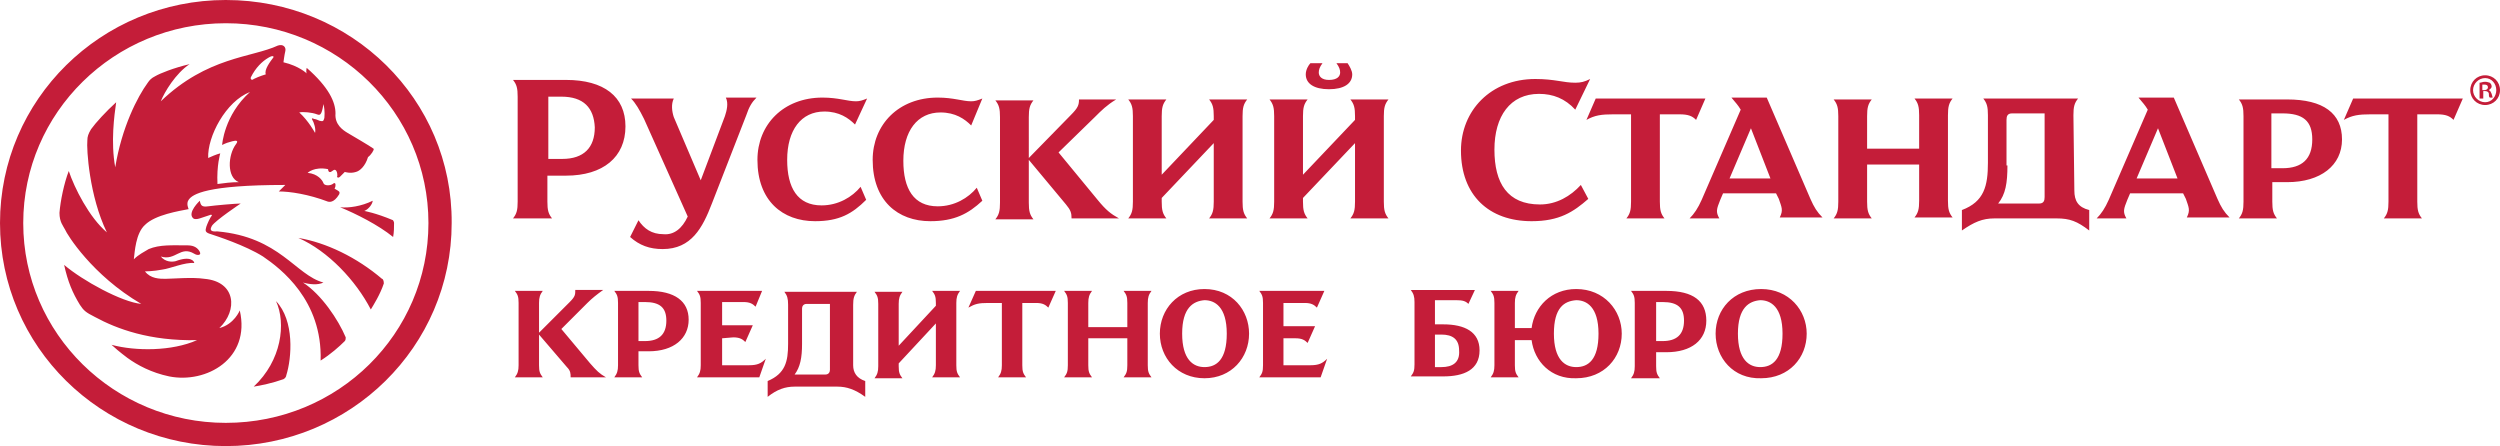 <?xml version="1.0" encoding="UTF-8" standalone="no"?>
<svg width="269" height="48" version="1.1" id="svg4" xmlns="http://www.w3.org/2000/svg" xmlns:svg="http://www.w3.org/2000/svg">
  <defs id="defs8" />
  <path d="M106.3 32.6c-1 0-1.4.1-2.1.5l.8-1.8h8.6l-.8 1.8c-.3-.3-.6-.5-1.3-.5H110v6.7c0 .7.1.9.4 1.3h-3c.3-.4.4-.7.4-1.3v-6.7h-1.5zm73-1.3c2.9 0 4.3 1.1 4.3 3.2s-1.6 3.4-4.3 3.4h-1.1v1.5c0 .7.1.9.4 1.3h-3.1c.3-.4.4-.7.4-1.3v-6.8c0-.7-.1-.9-.4-1.3h3.8zm-1.1 1.2v4.2h.7c1.5 0 2.3-.7 2.3-2.2 0-1.4-.7-2-2.3-2h-.7zm-53.4 3.4c0-2.6 1.9-4.8 4.8-4.8 3 0 4.8 2.3 4.8 4.8 0 2.6-1.9 4.8-4.8 4.8s-4.8-2.2-4.8-4.8zm2.4 0c0 2.8 1.2 3.6 2.4 3.6 1.3 0 2.4-.8 2.4-3.6 0-2.9-1.3-3.6-2.4-3.6-1.2.1-2.4.8-2.4 3.6zm57.4 0c0-2.6 1.9-4.8 4.9-4.8s4.9 2.3 4.9 4.8c0 2.6-1.9 4.8-4.9 4.8-3 .1-4.9-2.2-4.9-4.8zm2.4 0c0 2.8 1.2 3.6 2.4 3.6 1.3 0 2.4-.8 2.4-3.6 0-2.9-1.3-3.6-2.4-3.6-1.2.1-2.4.8-2.4 3.6zm-48.9.5v2.9h2.9c.9 0 1.3-.2 1.8-.7l-.7 2h-6.6c.3-.4.4-.6.4-1.3v-6.7c0-.7-.1-.9-.4-1.3h7l-.8 1.8c-.3-.3-.6-.5-1.3-.5h-2.3v2.5h3.4l-.8 1.8c-.3-.3-.6-.5-1.3-.5h-1.3zm-60.4 0v2.9h2.9c.9 0 1.3-.2 1.8-.7l-.7 2H75c.3-.4.4-.7.4-1.3v-6.7c0-.7-.1-.9-.4-1.3h7l-.7 1.7c-.3-.3-.6-.5-1.3-.5h-2.3V35H81l-.8 1.8c-.3-.3-.6-.5-1.3-.5l-1.2.1zm-7.9-5.1c2.8 0 4.3 1.1 4.3 3.1s-1.6 3.4-4.3 3.4h-1.1v1.5c0 .7.1.9.4 1.3h-3c.3-.4.4-.7.4-1.3v-6.7c0-.7-.1-.9-.4-1.3h3.7zm-1.1 1.2v4.2h.7c1.5 0 2.3-.7 2.3-2.2 0-1.4-.7-2-2.3-2h-.7zm96.1 4.1H163v2.7c0 .7.1.9.4 1.3h-3c.3-.4.4-.7.4-1.3v-6.7c0-.7-.1-.9-.4-1.3h3c-.3.4-.4.7-.4 1.3v2.7h1.8c.3-2.3 2.1-4.2 4.8-4.2 3 0 4.9 2.3 4.9 4.8 0 2.6-1.9 4.8-4.9 4.8-2.7.1-4.5-1.8-4.8-4.1zm2.4-.7c0 2.8 1.2 3.6 2.4 3.6 1.3 0 2.4-.8 2.4-3.6 0-2.9-1.3-3.6-2.4-3.6-1.3.1-2.4.8-2.4 3.6zM58 35.8l3.3-3.3c.6-.6.6-.8.6-1.3h3c-.7.5-1.2.9-1.7 1.4l-2.8 2.8 3.1 3.7c.7.8 1 1.1 1.7 1.5h-3.8c0-.4 0-.7-.4-1.1L58 36v3.3c0 .7.1.9.4 1.3h-3c.3-.4.4-.7.4-1.3v-6.7c0-.7-.1-.9-.4-1.3h3c-.3.4-.4.7-.4 1.3v3.2zm42.7-3.2c0-.7-.1-.9-.4-1.3h3c-.3.4-.4.7-.4 1.3v6.7c0 .7.1.9.4 1.3h-3c.3-.4.4-.7.4-1.3v-4.5l-4 4.3v.3c0 .7.1.9.4 1.3h-3c.3-.4.4-.7.4-1.3v-6.7c0-.7-.1-.9-.4-1.3h3c-.3.4-.4.7-.4 1.3v4.5l4-4.3v-.3zm20.6 3.8h-4.2v2.9c0 .7.1.9.4 1.3h-3c.3-.4.4-.6.4-1.3v-6.7c0-.7-.1-.9-.4-1.3h3c-.3.4-.4.7-.4 1.3v2.6h4.2v-2.6c0-.7-.1-.9-.4-1.3h3c-.3.4-.4.7-.4 1.3v6.7c0 .7.1.9.4 1.3h-3c.3-.4.4-.6.4-1.3v-2.9zm-36.5-3.6c0-.7-.1-1-.4-1.4h7.8c-.3.4-.4.7-.4 1.4v6.5c0 .8.4 1.4 1.3 1.7v1.7c-1.1-.8-2-1.1-3-1.1h-4.6c-1 0-1.9.3-2.9 1.1V41c1.9-.8 2.2-2.1 2.2-4v-4.2zm1.5 4.2c0 1.5-.2 2.5-.8 3.3h3.3c.4 0 .5-.3.5-.5v-7.1h-2.5c-.4 0-.5.3-.5.5V37zm69-2.1h-.9v-2.6h2.3c.7 0 1 .1 1.3.4l.7-1.5h-6.9c.3.4.4.7.4 1.3v6.7c0 .7-.1.9-.4 1.3h3.5c2.2 0 3.9-.7 3.9-2.8 0-2-1.6-2.8-3.9-2.8zm-.2 4.6h-.7V36h.7c1.2 0 1.9.5 1.9 1.7.1 1.3-.7 1.8-1.9 1.8zM55.7 10.4c0-.9-.1-1.3-.5-1.8h5.7c4.1 0 6.4 1.8 6.4 5 0 3.3-2.4 5.3-6.4 5.3h-2v2.8c0 .9.1 1.3.5 1.8h-4.2c.4-.5.5-.9.5-1.8V10.4zm4.7 0H59v6.7h1.5c2.3 0 3.5-1.2 3.5-3.4-.1-2.1-1.2-3.3-3.6-3.3zM74 23.3l-4.7-10.5c-.5-1-.9-1.7-1.4-2.2h4.6c-.3.6-.2 1.4 0 2l2.9 6.8 2.6-6.9c.2-.6.4-1.4.1-2h3.3c-.5.5-.8 1-1.1 1.9l-3.7 9.5c-1 2.6-2.2 4.9-5.3 4.9-1.4 0-2.5-.4-3.5-1.3l.9-1.8c.6.9 1.4 1.5 2.7 1.5 1.1.1 2-.6 2.6-1.9zm13.7.5c-3.5 0-6.2-2.2-6.2-6.6 0-3.8 2.8-6.7 7-6.7 1.7 0 2.7.4 3.6.4.4 0 .7-.1 1.2-.3L92 13.4c-.7-.7-1.7-1.4-3.3-1.4-2.5 0-4 2-4 5.2 0 3 1.1 4.9 3.7 4.9 1.8 0 3.3-.9 4.2-2l.6 1.4c-1.5 1.5-2.9 2.3-5.5 2.3zm12.4 0c-3.5 0-6.2-2.2-6.2-6.6 0-3.8 2.8-6.7 7-6.7 1.7 0 2.7.4 3.6.4.4 0 .7-.1 1.2-.3l-1.2 2.9c-.7-.7-1.7-1.4-3.3-1.4-2.5 0-4 2-4 5.2 0 3 1.1 4.9 3.7 4.9 1.8 0 3.3-.9 4.2-2l.6 1.4c-1.5 1.4-3 2.2-5.6 2.2zm10.6-6.8l4.5-4.6c.8-.8.9-1.1.9-1.7h4c-1 .6-1.6 1.2-2.3 1.9l-3.9 3.8 4.2 5.1c.9 1.1 1.4 1.5 2.3 2h-5.1c0-.6-.1-.9-.6-1.5l-4-4.8v4.6c0 .9.1 1.3.5 1.8h-4.1c.4-.5.5-.9.5-1.8v-9.2c0-.9-.1-1.3-.5-1.8h4.1c-.4.5-.5.9-.5 1.8V17zm19.9-4.5c0-.9-.1-1.3-.5-1.8h4.1c-.4.5-.5.9-.5 1.8v9.2c0 .9.1 1.3.5 1.8h-4.1c.4-.5.5-.9.5-1.8v-6.3l-5.6 5.9v.4c0 .9.1 1.3.5 1.8h-4.1c.4-.5.5-.9.5-1.8v-9.2c0-.9-.1-1.3-.5-1.8h4.1c-.4.5-.5.9-.5 1.8v6.3l5.6-5.9v-.4zm15.2 0c0-.9-.1-1.3-.5-1.8h4.1c-.4.5-.5.9-.5 1.8v9.2c0 .9.1 1.3.5 1.8h-4.1c.4-.5.5-.9.5-1.8v-6.3l-5.6 5.9v.4c0 .9.1 1.3.5 1.8h-4.1c.4-.5.5-.9.5-1.8v-9.2c0-.9-.1-1.3-.5-1.8h4.1c-.4.5-.5.9-.5 1.8v6.3l5.6-5.9v-.4zm-3.5-5.7c-.3.4-.4.7-.4 1 0 .4.3.8 1.1.8.9 0 1.2-.4 1.2-.8 0-.3-.1-.6-.4-1h1.2c.2.3.5.8.5 1.2 0 1-.9 1.6-2.5 1.6s-2.5-.6-2.5-1.6c0-.5.3-1 .5-1.2h1.3zm27.2 5c-1.1-1.2-2.4-1.7-3.9-1.7-3.1 0-4.8 2.4-4.8 6s1.4 5.9 4.9 5.9c1.8 0 3.3-.9 4.4-2.1l.8 1.5c-1.6 1.4-3.1 2.4-6.1 2.4-4.6 0-7.6-2.8-7.6-7.6 0-4.3 3.2-7.7 8-7.7 2.1 0 3 .4 4.3.4.6 0 1-.1 1.6-.4l-1.6 3.3zm4.1.5c-1.3 0-2 .1-2.9.6l1-2.3h11.8l-1 2.3c-.4-.4-.8-.6-1.8-.6h-2.1v9.4c0 .9.1 1.3.5 1.8H175c.4-.5.5-.9.5-1.8v-9.4h-1.9zm17.5 8.5h-5.7l-.3.7c-.4 1-.5 1.3-.1 2h-3.2c.5-.5.9-1.1 1.3-2l4.2-9.7c-.3-.5-.5-.7-1-1.3h3.8l4.7 10.9c.4.9.7 1.4 1.3 2h-4.6c.4-.8.2-1.1-.1-2l-.3-.6zm-5-1.6h4.4l-2.1-5.4-2.3 5.4zm20.4-1.5h-5.6v4c0 .9.1 1.3.5 1.8h-4.1c.4-.5.5-.9.5-1.8v-9.2c0-.9-.1-1.3-.5-1.8h4.1c-.4.5-.5.9-.5 1.8V16h5.6v-3.6c0-.9-.1-1.3-.5-1.8h4.1c-.4.5-.5.9-.5 1.8v9.2c0 .9.1 1.3.5 1.8H206c.4-.5.5-.9.5-1.8v-3.9zm16.7 2.8c0 1.1.4 1.8 1.6 2.1v2.2c-1.3-1-2.1-1.3-3.5-1.3h-6.7c-1.3 0-2.2.4-3.5 1.3v-2.2c2.4-.9 2.8-2.6 2.8-5.1v-5.1c0-.9-.1-1.3-.5-1.8h10.2c-.4.5-.5.9-.5 1.8l.1 8.1zm-7.2-2.7c0 1.9-.2 3.1-1 4.1h4.4c.5 0 .6-.3.6-.7v-9h-3.5c-.5 0-.6.3-.6.7v4.9h.1zm18.9 3h-5.7l-.3.7c-.4 1-.5 1.3-.1 2h-3.2c.5-.5.9-1.1 1.3-2l4.2-9.7c-.3-.5-.5-.7-1-1.3h3.8l4.7 10.9c.4.9.7 1.4 1.3 2h-4.6c.4-.8.2-1.1-.1-2l-.3-.6zm-5-1.6h4.4l-2.1-5.4-2.3 5.4zm16.2-8.5c3.9 0 5.9 1.5 5.9 4.3s-2.3 4.6-5.9 4.6h-1.6v2.1c0 .9.1 1.3.5 1.8h-4.1c.4-.5.5-.9.5-1.8v-9.2c0-.9-.1-1.3-.5-1.8h5.2zm-1.7 1.5v5.9h1.2c2.1 0 3.2-1 3.2-3.1 0-2-1-2.8-3.2-2.8h-1.2zm10.7.1c-1.3 0-2 .1-2.9.6l1-2.3H265l-1 2.3c-.4-.4-.8-.6-1.8-.6h-2.1v9.4c0 .9.1 1.3.5 1.8h-4.1c.4-.5.5-.9.5-1.8v-9.4h-1.9zm12-2.6h.2c.2 0 .4-.1.4-.3s-.1-.3-.4-.3h-.2v.6zm0 .9h-.3V8.9c.2 0 .3-.1.6-.1s.4.1.5.1c.1.1.2.2.2.4s-.2.3-.3.4c.2.1.2.2.3.4.1.3.1.4.1.4h-.3c-.1-.1-.1-.2-.1-.4s-.2-.3-.4-.3h-.2v.8h-.1zm.3-2.2c-.7 0-1.3.6-1.3 1.3s.6 1.3 1.3 1.3c.7 0 1.2-.6 1.2-1.3s-.5-1.3-1.2-1.3zm0-.3c.9 0 1.6.7 1.6 1.6 0 .9-.7 1.6-1.6 1.6s-1.6-.7-1.6-1.6.7-1.6 1.6-1.6zM24.3 45.5c-12 0-21.8-9.6-21.8-21.5S12.3 2.5 24.3 2.5 46.1 12.1 46.1 24s-9.7 21.5-21.8 21.5m0-45.5C10.9 0 0 10.7 0 24s10.9 24 24.3 24 24.3-10.7 24.3-24c.1-13.3-10.8-24-24.3-24zm5.4 32.4c2 2.1 1.7 6.1 1.1 8 0 .1-.1.3-.3.4-1.1.4-2.5.7-3.2.8 3-2.8 3.5-6.8 2.4-9.2zM41.1 30c-2.7-2.3-6-3.9-9-4.4 3.2 1.4 6.2 4.6 7.8 7.7.3-.5 1-1.6 1.4-2.8 0-.3-.1-.5-.2-.5zm1.3-6c0-.2-.1-.2-.1-.3-1.9-.8-3.1-1-3.1-1 .5-.2.9-.8.9-1.1-1.2.6-2.6.8-3.5.7 1.7.7 4.1 1.9 5.7 3.2.1-.5.1-1.1.1-1.5zm-9.8 6.4c.7.2 1.6.3 2.2 0-3-.8-4.7-4.9-11.4-5.5-.3 0-1 .1-.6-.6.4-.6 3.1-2.4 3.1-2.4-.5 0-2.8.2-3.5.3-.7.1-.8-.1-.9-.6 0 0-1.4 1.3-.7 1.9.1.1.4.1.7 0l1.2-.4s.1 0 .1.1c-.2.2-.5.9-.6 1.2-.1.4-.2.6.5.8.6.2 3.7 1.2 5.6 2.4 1.9 1.3 6.4 4.7 6.2 11.2 1.1-.7 2-1.5 2.6-2.1.1-.1.1-.3.1-.4-.8-1.9-2.6-4.6-4.6-5.9zm7-13.5c-.3 1-.9 1.5-1.3 1.6-.6.2-1.2 0-1.2 0l-.5.5c-.2.2-.4.1-.3-.1 0-.1 0-.3-.1-.5-.2-.3-.4 0-.6.1-.3.1-.3-.3-.3-.3-1.5-.3-2.2.4-2.2.4 1.1.1 1.6.8 1.7 1.1.1.3.7.3 1 .1.1-.1.3-.2.3.1 0 .1 0 .2-.1.4.5.3.6.3.5.6-.6 1-1.1.8-1.2.8-2.1-.8-4.1-1.1-5.3-1.1l.7-.7c-8.5 0-10 1-10.4 1.6-.3.4 0 1 0 1-1 .2-3.6.6-4.7 1.7-1 .9-1.1 2.9-1.2 3.7.5-.5 1.1-.8 1.6-1.1 1.2-.5 2.5-.4 4.2-.4.7 0 1.1.3 1.3.7.2.4-.3.4-.6.2-1.5-.9-2 .8-3.6.3.5.6 1.2.6 1.6.5 1.6-.6 2 0 2 .2-1-.1-2.6.6-3.4.7-1 .2-1.9.2-1.9.2.6.8 1.6.8 2.2.8.7 0 2.9-.2 4.2 0 3.4.3 3.6 3.4 1.6 5.3 1.6-.4 2.2-1.9 2.2-1.9 1.2 5.2-3.6 7.9-7.6 7.1-1.9-.4-3.4-1.2-4.5-2-.8-.6-1.5-1.2-1.7-1.4 2.6.7 6.5.7 9.2-.5-5.1.1-8.6-1.2-11-2.5-1-.5-1.2-.7-1.6-1.3-.8-1.3-1.3-2.5-1.7-4.3 2 1.7 6.2 4 8.3 4.2-5.3-3.1-8-7.5-8.2-8-.2-.4-.6-.8-.6-1.8.1-1.3.5-3.2 1-4.5.6 1.8 2.2 5 4.1 6.6-1.9-3.9-2.2-9-2.1-9.9 0-.4.1-.7.4-1.2.5-.7 1.6-1.9 2.7-2.9-.2 1.4-.6 4.3-.1 7 .7-4.3 2.4-7.6 3.5-9.1.2-.3.4-.5.8-.7.5-.3 2-.9 3.7-1.3-1.5 1-2.7 3-3.1 4 5-4.8 9.8-4.7 12.6-6 .6-.2.9.2.8.6s-.2 1.2-.2 1.2c1.7.4 2.5 1.2 2.5 1.2-.1-.2 0-.6 0-.6 2.4 2.1 3.1 3.7 3.1 4.9-.1 1.2.8 1.8 1.3 2.1.5.3 2.4 1.4 2.8 1.7.1.1-.3.7-.6.9zM28.9 6.2c-.7.4-1.4 1.1-1.9 2.1-.1.2.1.4.3.2.6-.3 1.3-.5 1.3-.5-.2-.5.5-1.4.8-1.8.1-.1 0-.3-.5 0zm5.9 5c-.2 1.3-.4 1.2-.7 1.1-.5-.2-1.5-.3-1.9-.2 1 .9 1.7 2.2 1.7 2.2.1-.4-.1-1.1-.3-1.4-.1-.2 0-.2.2-.1.1 0 .4.1.6.2.4.1.4 0 .5-.3 0-.2.1-.7-.1-1.5zM22.4 17c.2-.1.9-.4 1.3-.5 0 0-.4 1.3-.3 3.3.7-.1 1.5-.2 2.3-.2-1.3-.5-1.2-2.9-.3-4.1.3-.4 0-.4-.4-.3-.4.1-.7.2-1.1.4 0 0 .2-3.2 3-5.7-2.6 1-4.6 4.8-4.5 7.1z" fill="#fff" id="path2" style="fill:#c41d39;fill-opacity:1" />
</svg>
